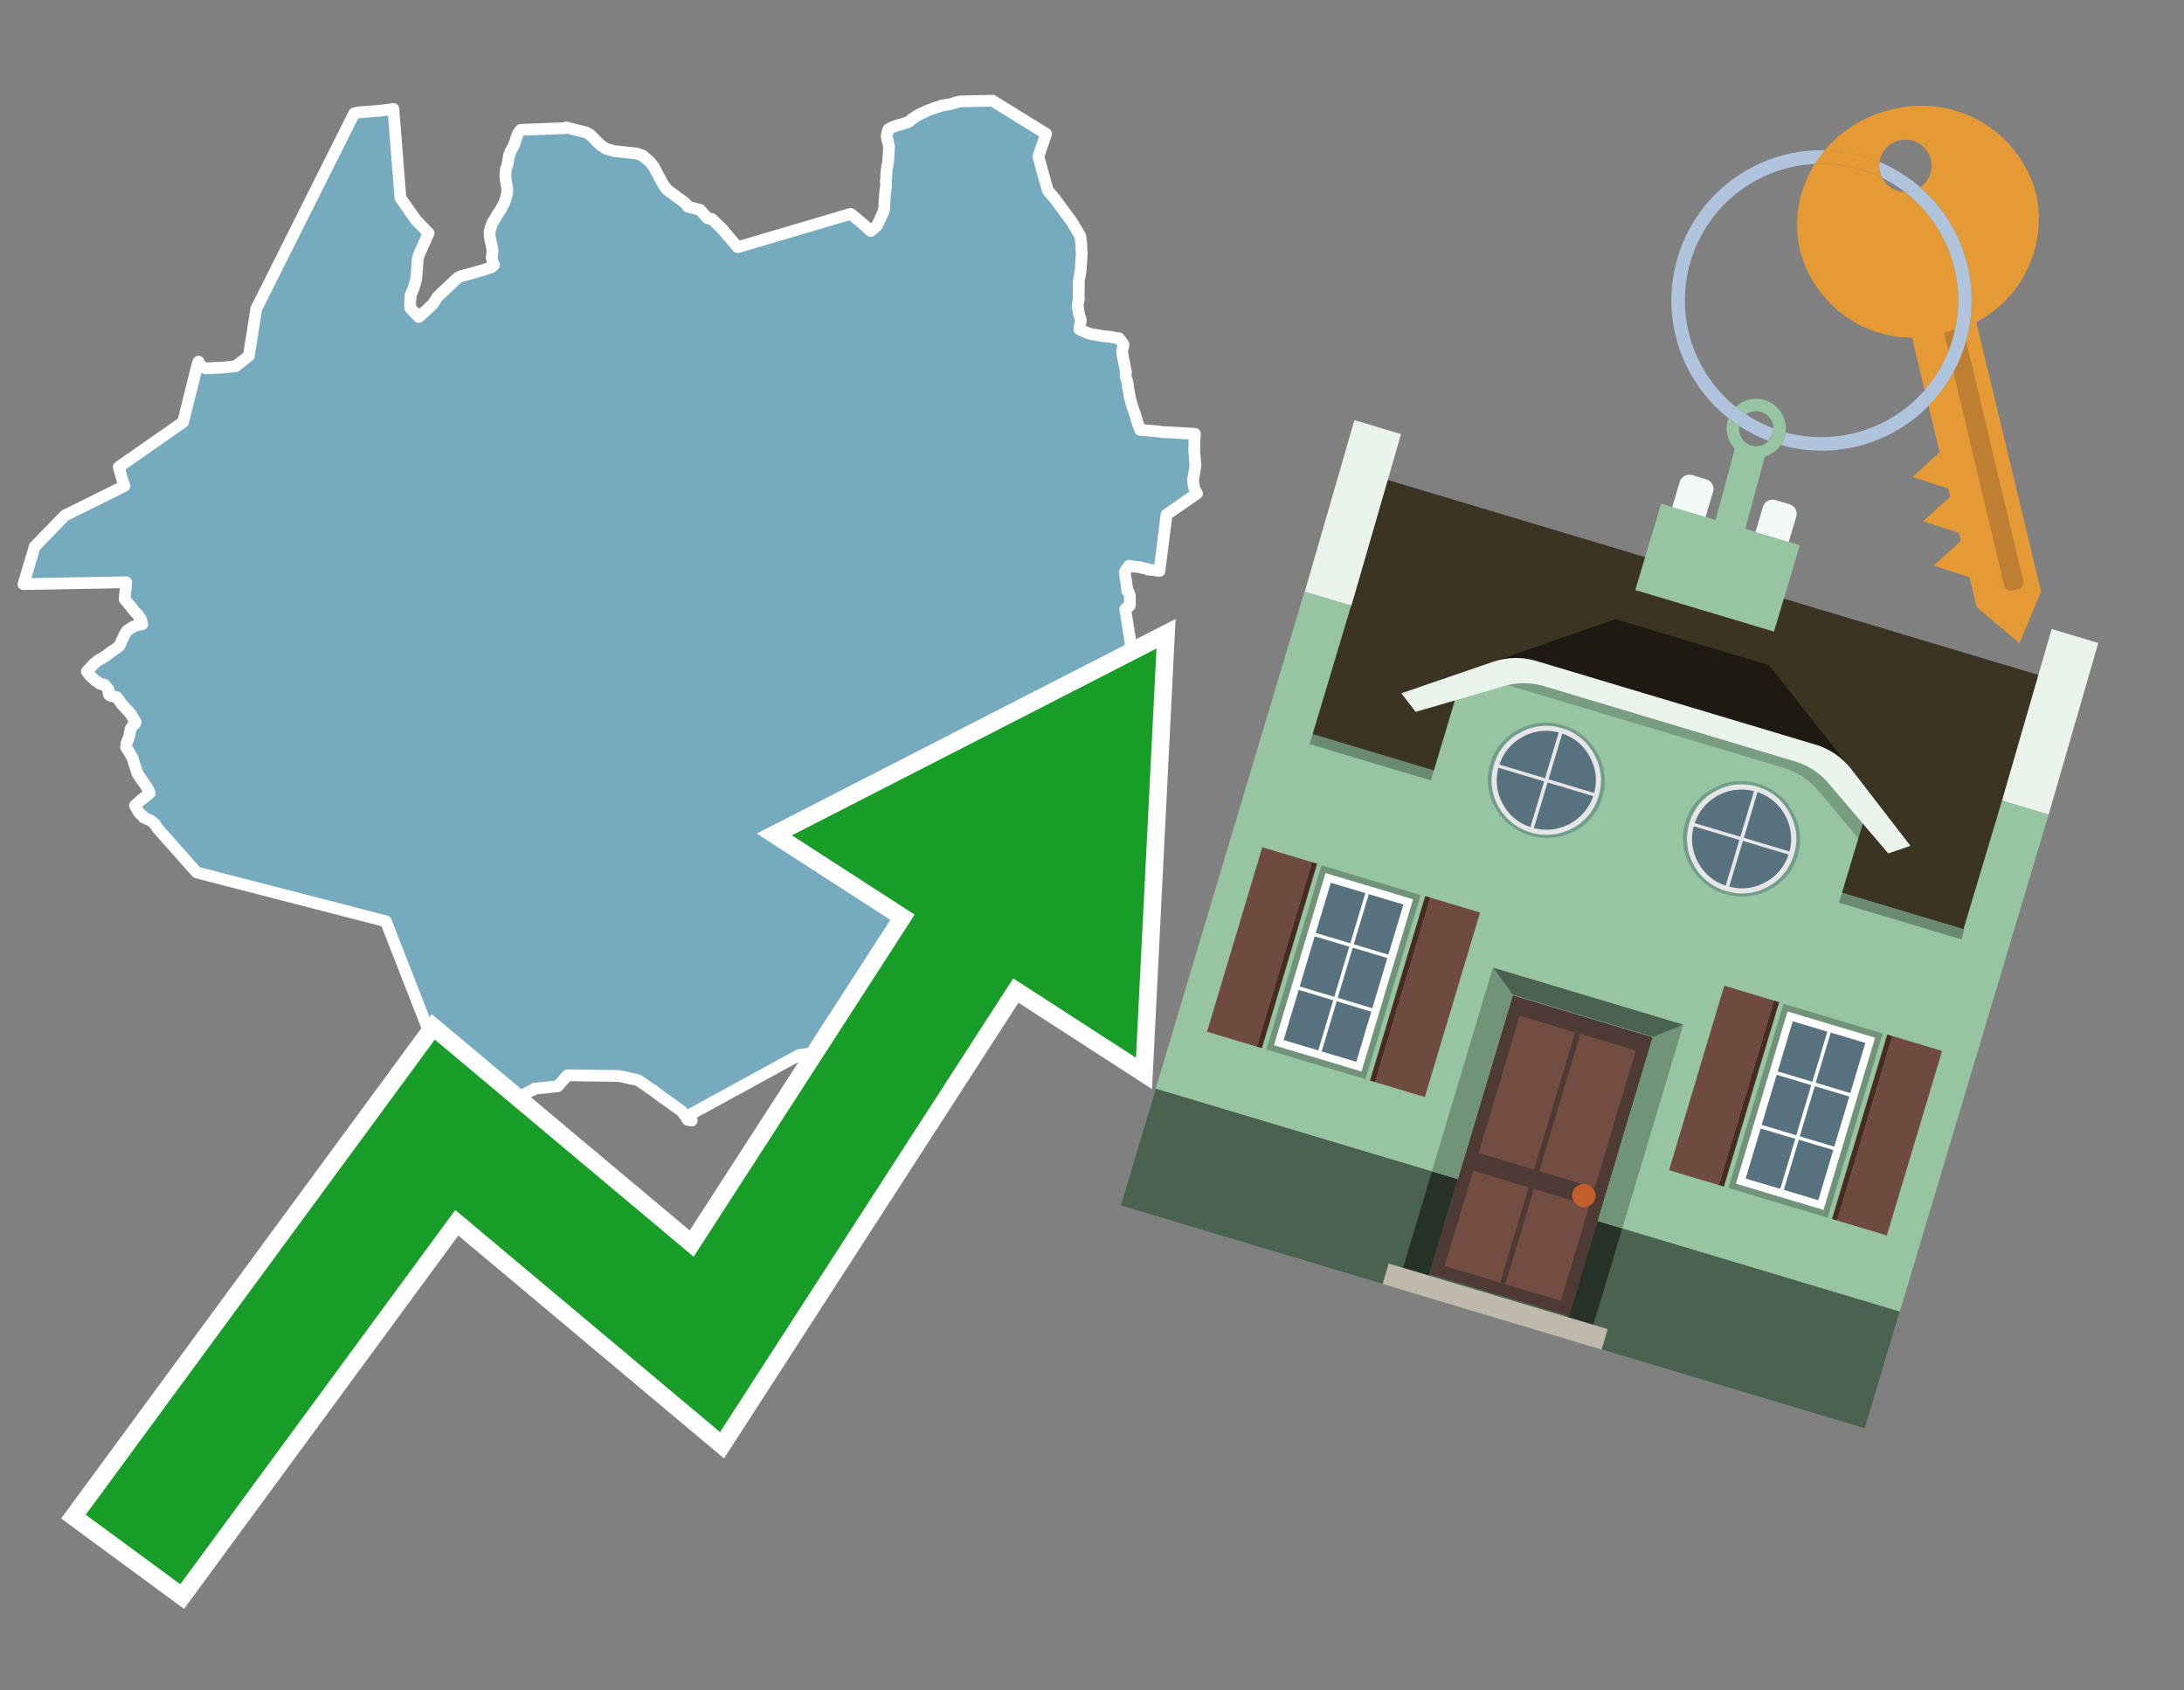 <svg id="Text" xmlns="http://www.w3.org/2000/svg" width="93.05" height="72" viewBox="0 0 93.05 72"><rect x="0" y="0" width="93.05" height="72" fill="#808080" stroke="none"/><polygon points="15.09,4.83 15.26,4.79 15.74,4.75 16.15,4.72 16.76,4.64 17.06,8.43 17.72,9.37 18.26,9.93 17.85,10.85 17.84,10.89 17.79,11.06 17.79,11.15 17.78,11.31 17.73,11.9 17.71,11.97 17.62,12.28 17.49,12.59 17.49,12.75 17.47,12.85 17.48,13.12 17.84,13.5 18.17,13.21 18.45,12.94 18.62,12.67 18.66,12.63 18.82,12.47 18.88,12.42 18.92,12.38 19.46,11.87 19.5,11.84 19.53,11.81 19.62,11.77 19.73,11.74 19.92,11.69 20.03,11.66 20.2,11.61 20.59,11.5 20.7,11.47 20.81,11.42 20.92,11.39 20.97,11.36 21.05,11.28 21.02,11.24 21,11.18 20.98,11.1 20.96,11.01 20.95,10.97 20.98,10.75 20.98,10.71 20.98,10.63 20.94,10.42 20.89,10.22 20.86,10.01 20.86,9.88 20.87,9.81 20.89,9.75 20.97,9.51 20.99,9.48 21.03,9.41 21.13,9.25 21.15,9.21 21.23,9.08 21.35,8.9 21.37,8.87 21.42,8.75 21.49,8.63 21.54,8.49 21.58,8.32 21.61,8.2 21.61,8.15 21.61,8.04 21.59,7.89 21.56,7.75 21.55,7.66 21.53,7.5 21.54,7.33 21.55,7.26 21.56,7.2 21.63,6.97 21.66,6.78 21.67,6.7 21.7,6.58 21.74,6.48 21.78,6.4 21.84,6.29 21.88,6.22 21.93,6.09 21.96,6 22.02,5.81 22.08,5.67 22.14,5.59 22.19,5.53 24.03,5.46 24.13,5.43 24.97,5.64 25.13,5.73 25.32,5.91 25.43,6.03 25.59,6.18 25.8,6.33 26.14,6.43 27.13,6.54 27.38,6.63 27.65,6.86 27.71,6.92 27.79,7.02 27.81,7.05 27.85,7.1 28.23,7.81 28.33,7.96 28.36,8 28.42,8.08 28.68,8.27 28.8,8.36 28.85,8.4 29.02,8.52 29.09,8.57 29.24,8.69 29.3,8.8 29.83,8.94 30.14,9.29 30.33,9.33 30.65,9.64 30.69,9.67 30.72,9.71 30.79,9.78 31.43,10.53 36.24,9.11 36.3,9.15 36.8,9.57 37.1,9.84 37.37,9.6 37.64,9.02 37.68,8.84 37.68,8.66 37.71,8.23 37.75,7.92 37.75,7.85 37.74,7.7 37.75,7.63 37.76,7.59 37.76,7.56 37.76,7.53 37.76,7.47 37.76,7.42 37.77,7.36 37.77,7.3 37.79,7.15 37.84,6.89 37.84,6.83 37.85,6.73 37.88,6.26 37.85,6.13 37.84,6.06 37.81,5.97 37.79,5.88 37.78,5.84 37.78,5.78 37.83,5.56 37.86,5.5 38.06,5.4 38.17,5.36 38.3,5.32 38.43,5.29 38.51,5.26 38.61,5.23 38.68,5.2 38.74,5.17 38.78,5.14 38.82,5.11 38.84,5.08 38.88,5.05 38.94,5.02 38.98,4.99 39.01,4.96 39.07,4.93 39.14,4.89 39.2,4.86 39.57,4.69 39.79,4.61 39.9,4.57 40.01,4.54 40.12,4.5 40.27,4.47 40.48,4.44 40.65,4.39 40.77,4.35 40.92,4.32 42.29,4.29 44.57,5.7 44.24,6.67 44.64,8.11 44.94,8.46 45.04,8.6 45.66,9.44 46.03,10.06 46.03,10.11 46.04,10.16 46.05,10.27 46.06,10.34 46.07,10.39 46.07,10.5 46.07,10.6 46.08,10.68 46.09,10.79 46.08,10.93 46.04,11.53 45.97,11.93 45.96,12.01 45.96,12.06 45.97,12.12 45.96,12.18 45.96,12.24 45.96,12.34 45.96,12.5 45.95,12.55 45.97,12.71 45.95,12.79 45.92,12.98 45.92,13.01 45.92,13.04 45.96,13.33 45.97,13.36 45.98,13.4 45.99,13.45 46.02,13.53 46.04,13.6 46.05,13.64 46.04,13.68 46.04,13.72 46.03,13.76 46.01,13.86 45.99,13.96 45.99,14.03 46.33,14.18 46.49,14.23 47.01,14.32 47.35,14.35 47.44,14.38 47.68,14.41 47.87,14.68 47.85,14.77 47.81,14.93 47.81,15 47.84,15.19 47.96,15.78 47.97,15.85 47.96,15.99 47.96,16.05 47.99,16.14 48.01,16.17 48.02,16.23 48.06,16.42 48.06,16.51 48.1,16.69 48.13,16.9 48.2,17.16 48.24,17.3 48.4,17.78 48.48,18.05 48.54,18.2 48.57,18.31 49.29,18.37 49.49,18.4 50.09,18.43 50.91,18.48 50.89,18.76 50.89,18.96 50.88,19.09 50.89,19.34 50.93,19.79 50.93,19.86 50.86,20.28 50.84,20.38 50.83,20.48 50.84,20.59 50.89,20.82 50.93,20.9 50.95,20.94 51,21.02 49.7,21.92 49.4,24.32 49.18,24.29 48.91,24.26 48.88,24.23 48.67,24.19 48.57,24.16 48.3,24.13 48.1,24.1 47.92,24.36 47.95,24.57 48,24.91 48.03,25.17 48.07,25.2 48.1,25.25 48.11,25.28 48.12,25.32 48.13,25.35 48.14,25.39 48.14,25.43 48.14,25.47 48.14,25.58 48.14,25.63 48.14,25.67 48.14,25.73 48.14,25.76 48.13,25.8 48.09,25.83 48.05,25.87 47.98,25.9 47.94,25.95 47.95,26 48.41,28.91 47.04,30.96 46.28,33.39 44.41,35.74 44.24,35.62 44.12,35.53 43.83,35.32 43.76,35.25 43.71,35.21 43.62,35.12 43.59,35.16 43.21,35.35 42.97,35.39 42.9,35.42 42.84,35.46 42.59,35.57 42.45,35.66 42.33,35.77 42.31,35.8 42.22,35.86 42.19,35.89 42.08,35.94 42.01,35.97 41.97,36 41.87,36.04 41.81,36.07 41.72,36.11 41.61,36.14 41.45,36.23 41.4,36.26 41.38,36.3 41.36,36.34 41.35,36.37 41.33,36.4 41.32,36.43 41.3,36.46 41.27,36.51 41.24,36.56 41.2,36.62 41.18,36.65 41.17,36.68 41.15,36.71 41.11,36.77 41.08,36.81 41.06,36.84 41.03,36.89 41,36.94 40.98,36.97 40.95,37.04 40.94,37.08 40.93,37.11 40.91,37.19 40.86,37.33 40.85,37.37 40.82,37.41 40.8,37.44 40.78,37.47 40.76,37.5 40.72,37.55 40.69,37.6 40.66,37.64 40.63,37.67 40.6,37.72 40.58,37.75 40.56,37.79 40.54,37.82 40.52,37.86 40.51,37.89 40.49,37.92 40.47,37.96 40.44,38.01 40.43,38.04 40.41,38.07 40.38,38.11 40.34,38.14 40.3,38.18 40.26,38.22 40.22,38.25 40.19,38.28 40.15,38.32 40.12,38.36 40.08,38.41 40.05,38.46 40.02,38.51 39.99,38.55 39.97,38.59 39.94,38.64 39.92,38.69 39.9,38.72 39.91,38.75 39.9,38.78 39.89,38.81 39.88,38.86 39.85,38.9 39.84,38.95 39.81,39 39.79,39.04 39.76,39.09 39.75,39.12 39.74,39.15 39.72,39.2 39.7,39.27 39.68,39.31 39.67,39.34 39.66,39.37 39.64,39.41 39.64,39.44 39.63,39.49 39.61,39.56 39.6,39.61 39.59,39.64 39.54,39.71 39.53,39.75 39.51,39.8 39.5,39.85 39.48,39.89 39.46,39.94 39.44,39.98 39.41,40.02 39.39,40.07 39.36,40.12 39.33,40.17 39.31,40.22 39.28,40.26 39.25,40.3 39.25,40.34 39.24,40.39 38.9,40.66 38.84,40.76 38.82,40.79 38.86,40.82 37.62,44.41 34.04,44.94 29.32,47.52 29.47,47.73 29.3,47.7 29.28,47.67 29.27,47.64 29.24,47.6 29.22,47.56 29.16,47.49 29.13,47.45 29.1,47.4 29.07,47.36 29.03,47.32 28.89,47.22 28.79,47.15 28.63,47.03 28.56,46.98 28.5,46.94 28.38,46.85 28.27,46.78 28.19,46.72 27.95,46.54 27.85,46.46 27.8,46.43 27.65,46.33 27.51,46.23 27.46,46.2 27.41,46.16 27.36,46.13 27.31,46.1 27.28,46.07 27.21,46.03 27.15,46 26.97,45.96 26.81,45.93 26.7,45.9 26.52,45.86 26.35,45.83 24.18,45.8 23.76,46.27 22.78,46.37 22.74,46.4 22.35,46.6 22.26,46.65 21.76,46.88 21.3,47.06 21.19,47.09 20.88,47.18 19.57,47.26 16.44,39.24 8.61,37.22 8.38,37.16 6.71,35.28 6.59,35.09 6.54,35.05 6.5,35.02 6.47,34.99 6.42,34.95 6.12,34.82 6.06,34.74 5.98,34.67 5.9,34.58 5.75,34.31 5.96,34.12 6.27,33.87 6.38,33.78 6.34,33.68 6.25,33.52 6.12,33.33 6.06,33.25 5.91,33.03 5.87,32.97 5.84,32.9 5.8,32.76 5.71,32.51 5.66,32.31 5.61,32.22 5.5,32.03 5.48,31.99 5.44,31.94 5.37,31.83 5.38,31.78 5.39,31.69 5.4,31.63 5.5,31.38 5.52,31.28 5.53,31.21 5.54,31.18 5.55,31.1 5.56,31.06 5.66,30.9 5.72,30.85 5.77,30.8 5.78,30.76 5.75,30.71 5.68,30.6 5.66,30.57 5.64,30.54 5.6,30.46 5.58,30.43 5.55,30.4 5.53,30.37 5.51,30.34 5.35,30.17 5.2,30.01 5.16,29.96 5.07,29.82 5.05,29.79 4.97,29.69 4.71,29.64 4.65,29.6 4.62,29.52 4.63,29.38 4.57,29.31 4.54,29.27 4.44,29.16 4.27,29.13 4.14,29.04 4.04,28.97 3.85,28.79 3.8,28.73 3.7,28.6 3.87,28.42 3.96,28.32 3.99,28.28 4.03,28.25 4.08,28.21 4.16,28.14 4.23,28.1 4.44,27.98 4.6,27.87 4.74,27.76 5.02,27.57 5.05,27.54 5.09,27.5 5.14,27.39 5.29,27.07 5.39,26.89 5.42,26.86 5.46,26.83 5.52,26.79 5.6,26.74 5.65,26.71 5.78,26.65 5.87,26.62 6.06,26.59 6.04,26.5 6.02,26.42 5.97,26.32 5.92,26.26 5.89,26.2 5.84,26.14 5.76,26.07 5.31,25.52 5.38,24.8 1,24.88 1.48,23.28 2.76,21.96 5.3,20.7 5.24,20.53 5.12,20.12 5.08,19.96 5.06,19.89 7.8,17.98 8.41,15.54 8.46,15.4 8.54,15.57 8.76,15.69 9.59,15.65 10.04,15.6 10.6,15.16 10.92,13.15 " fill="#75aabf" stroke="#fff" stroke-linejoin="round" stroke-width="0.5"/><polygon points="49.272 27.624 33.741 35.58 38.97 38.959 29.553 53.529 18.525 44.281 3.652 64.518 7.681 67.479 19.396 51.538 30.678 60.999 43.169 41.673 48.398 45.053 49.272 27.624" fill="none" stroke="#fff" stroke-miterlimit="10" stroke-width="1.5"/><polygon points="49.272 27.624 33.741 35.58 38.97 38.959 29.553 53.529 18.525 44.281 3.652 64.518 7.681 67.479 19.396 51.538 30.678 60.999 43.169 41.673 48.398 45.053 49.272 27.624" fill="#179d28"/><path d="M80.19,7.577a1.16,1.16,0,0,1-.094-.251,1.114,1.114,0,0,1-.018-.429A6.367,6.367,0,0,0,77.743,6.4a5.269,5.269,0,0,0-.423.577c.1,0,.192-.007.288-.007A5.794,5.794,0,0,1,80.19,7.577Z" fill="#e69a35"/><path d="M77.608,6.4A6.394,6.394,0,0,0,73.64,17.81a1.26,1.26,0,0,1,.317-.48A5.821,5.821,0,0,1,77.32,6.981a5.269,5.269,0,0,1,.423-.577Z" fill="#b0c4de"/><path d="M84.2,13.72a4.962,4.962,0,0,0,2.545-5.48,5.047,5.047,0,0,0-6.179-3.566A5.322,5.322,0,0,0,77.743,6.4a6.367,6.367,0,0,1,2.335.493,1.114,1.114,0,1,1,1.736,1.084,6.392,6.392,0,0,1,.347,9.3l.479,1.985-.438.4-.716.648.92.3.6.2.082.341-.438.4-.716.648.92.3.605.2.082.341-.438.4-.716.649.92.3.605.2.307,1.274,1.821,1.534.921-2.2Z" fill="#e69a35"/><path d="M81.154,8.179a1.115,1.115,0,0,1-.964-.6,5.794,5.794,0,0,0-2.582-.6c-.1,0-.192,0-.288.007a4.783,4.783,0,0,0-.625,3.685,4.962,4.962,0,0,0,4.765,3.715L82,16.617a5.82,5.82,0,0,0-.846-8.438Z" fill="#e69a35"/><path d="M74.1,18.142a6.386,6.386,0,0,0,1.232.63.73.73,0,0,0,.224-.527h0a5.783,5.783,0,0,1-1.159-.593A.733.733,0,0,0,74.1,18.142Z" fill="#b0c4de"/><path d="M74.4,17.652q-.228-.152-.44-.322a1.26,1.26,0,0,0-.317.48c.148.117.3.228.46.332A.733.733,0,0,1,74.4,17.652Z" fill="#b0c4de"/><path d="M74.824,16.984a1.257,1.257,0,0,0-.867.346c.141.114.288.222.44.322a.731.731,0,0,1,1.159.593h0a.732.732,0,1,1-1.463,0,.7.7,0,0,1,.007-.1c-.158-.1-.312-.215-.46-.332a1.258,1.258,0,0,0,.273,1.3l-.979,3.635,1.275.341.98-3.639a1.266,1.266,0,0,0,.681-.5,1.249,1.249,0,0,0,.2-.538,1.328,1.328,0,0,0,.012-.168A1.262,1.262,0,0,0,74.824,16.984Z" fill="#97c4a1"/><path d="M85.974,25.1l-.226.053a.3.3,0,0,1-.362-.223l-2.56-10.777.81-.193L86.2,24.736A.3.3,0,0,1,85.974,25.1Z" fill="#bf7f32"/><path d="M80.1,7.326a1.16,1.16,0,0,0,.094.251,5.833,5.833,0,0,1,.964.6,1.137,1.137,0,0,0,.287-.031,1.108,1.108,0,0,0,.373-.167A6.371,6.371,0,0,0,80.078,6.9,1.114,1.114,0,0,0,80.1,7.326Z" fill="#b0c4de"/><path d="M77.608,18.618a5.836,5.836,0,0,1-1.534-.2,1.24,1.24,0,0,1-.2.537,6.4,6.4,0,0,0,6.291-1.666L82,16.617A5.807,5.807,0,0,1,77.608,18.618Z" fill="#b0c4de"/><path d="M81.814,7.981a1.108,1.108,0,0,1-.373.167,1.137,1.137,0,0,1-.287.031A5.82,5.82,0,0,1,82,16.617l.161.667a6.392,6.392,0,0,0-.347-9.3Z" fill="#b0c4de"/><polygon points="83.79 39.753 55.78 31.364 58.988 20.404 86.964 28.783 83.79 39.753 83.79 39.753" fill="#3c3422" fill-rule="evenodd"/><polygon points="81.705 53.32 87.284 34.692 85.297 34.097 83.656 39.575 55.926 31.269 57.567 25.791 55.579 25.196 47.746 51.348 79.451 60.844 81.705 53.32" fill="#97c4a1" fill-rule="evenodd"/><rect x="69.522" y="21.148" width="0.444" height="28.983" transform="translate(15.592 92.226) rotate(-73.326)" opacity="0.3"/><polygon points="87.284 34.692 85.297 34.097 87.411 26.793 89.398 27.388 87.284 34.692 87.284 34.692" fill="#eaf3ec" fill-rule="evenodd"/><polygon points="57.578 25.794 55.591 25.199 57.705 17.896 59.692 18.491 57.578 25.794 57.578 25.794" fill="#eaf3ec" fill-rule="evenodd"/><polygon points="79.451 60.844 80.943 55.865 49.238 46.369 47.747 51.348 79.451 60.844 79.451 60.844" fill="#4c6251" fill-rule="evenodd"/><path d="M71.566,20.528l-.522,1.743,1.418.425.523-1.744a.432.432,0,0,0-.289-.536l-.593-.177A.431.431,0,0,0,71.566,20.528Z" fill="#f3f9f8" fill-rule="evenodd"/><path d="M75.111,21.589l-.522,1.743,1.418.425.522-1.743a.43.43,0,0,0-.289-.536l-.593-.178A.43.43,0,0,0,75.111,21.589Z" fill="#f3f9f8" fill-rule="evenodd"/><polygon points="75.368 28.329 68.829 26.37 63.807 28.121 78.733 32.591 75.368 28.329" fill="#1e1a11"/><polygon points="78.248 32.422 64.442 28.287 62.236 28.998 60.064 36.247 77.453 41.455 79.651 34.116 78.248 32.422" fill="#97c4a1"/><path d="M77.74,32.516S65.088,28.725,65,28.7l-.938.43,11.892,3.562a3.175,3.175,0,0,1,1.532,1l1.685,2.02.327-1.09Z" fill-rule="evenodd" opacity="0.2"/><path d="M77.35,31.716,65.458,28.154a3.041,3.041,0,0,0-1.854.037l-3.9,1.339.611.79,3.626-1.054a3.045,3.045,0,0,1,1.855-.037l10.673,3.2A3.028,3.028,0,0,1,78,33.477l2.45,2.874.945-.325-2.518-3.26A3.036,3.036,0,0,0,77.35,31.716Z" fill="#eaf3ec"/><polygon points="76.683 23.223 70.773 21.453 69.671 25.132 75.581 26.902 76.683 23.223 76.683 23.223" fill="#97c4a1" fill-rule="evenodd"/><g id="Symbol_9_0_Layer2_0_MEMBER_8_MEMBER_21_MEMBER_0_FILL" data-name="Symbol 9 0 Layer2 0 MEMBER 8 MEMBER 21 MEMBER 0 FILL"><path d="M66.584,30.892a2.39,2.39,0,0,0-1.891.189,2.317,2.317,0,0,0-1.2,1.448A2.345,2.345,0,0,0,63.7,34.4a2.528,2.528,0,0,0,3.367,1.008,2.339,2.339,0,0,0,1.2-1.447,2.313,2.313,0,0,0-.208-1.87A2.394,2.394,0,0,0,66.584,30.892Z" fill="#729d8c"/></g><g id="Symbol_9_0_Layer2_0_MEMBER_8_MEMBER_21_MEMBER_1_FILL" data-name="Symbol 9 0 Layer2 0 MEMBER 8 MEMBER 21 MEMBER 1 FILL"><path d="M66.547,31.016a2.241,2.241,0,0,0-1.769.185,2.213,2.213,0,0,0-1.127,1.376,2.239,2.239,0,0,0,.185,1.768,2.341,2.341,0,0,0,3.145.942,2.234,2.234,0,0,0,1.126-1.376,2.207,2.207,0,0,0-.185-1.768A2.237,2.237,0,0,0,66.547,31.016Z" fill="#e6e6e6"/></g><g id="Symbol_9_0_Layer2_0_MEMBER_8_MEMBER_21_MEMBER_2_MEMBER_0_FILL" data-name="Symbol 9 0 Layer2 0 MEMBER 8 MEMBER 21 MEMBER 2 MEMBER 0 FILL"><path d="M65.787,33.284,63.843,32.7a2.036,2.036,0,0,0,.186,1.539,2.015,2.015,0,0,0,1.175.986Z" fill="#58717f"/></g><g id="Symbol_9_0_Layer2_0_MEMBER_8_MEMBER_21_MEMBER_2_MEMBER_1_FILL" data-name="Symbol 9 0 Layer2 0 MEMBER 8 MEMBER 21 MEMBER 2 MEMBER 1 FILL"><path d="M65.827,33.148l.582-1.944a2.01,2.01,0,0,0-1.523.178,2.037,2.037,0,0,0-1,1.183Z" fill="#58717f"/></g><g id="Symbol_9_0_Layer2_0_MEMBER_8_MEMBER_21_MEMBER_2_MEMBER_2_FILL" data-name="Symbol 9 0 Layer2 0 MEMBER 8 MEMBER 21 MEMBER 2 MEMBER 2 FILL"><path d="M67.878,33.91l-1.943-.582-.582,1.944a2.1,2.1,0,0,0,2.525-1.362Z" fill="#58717f"/></g><g id="Symbol_9_0_Layer2_0_MEMBER_8_MEMBER_21_MEMBER_2_MEMBER_3_FILL" data-name="Symbol 9 0 Layer2 0 MEMBER 8 MEMBER 21 MEMBER 2 MEMBER 3 FILL"><path d="M66.558,31.249l-.582,1.943,1.943.582a2.031,2.031,0,0,0-.186-1.539A2.009,2.009,0,0,0,66.558,31.249Z" fill="#58717f"/></g><g id="Symbol_9_0_Layer2_0_MEMBER_8_MEMBER_21_MEMBER_0_FILL-2" data-name="Symbol 9 0 Layer2 0 MEMBER 8 MEMBER 21 MEMBER 0 FILL"><path d="M74.9,33.384a2.4,2.4,0,0,0-1.891.189,2.316,2.316,0,0,0-1.2,1.448,2.341,2.341,0,0,0,.209,1.87A2.527,2.527,0,0,0,75.387,37.9a2.345,2.345,0,0,0,1.2-1.447,2.314,2.314,0,0,0-.209-1.87A2.389,2.389,0,0,0,74.9,33.384Z" fill="#729d8c"/></g><g id="Symbol_9_0_Layer2_0_MEMBER_8_MEMBER_21_MEMBER_1_FILL-2" data-name="Symbol 9 0 Layer2 0 MEMBER 8 MEMBER 21 MEMBER 1 FILL"><path d="M74.867,33.508a2.239,2.239,0,0,0-1.768.185,2.21,2.21,0,0,0-1.127,1.376,2.316,2.316,0,0,0,1.564,2.883,2.261,2.261,0,0,0,1.765-.173A2.237,2.237,0,0,0,76.428,36.4a2.209,2.209,0,0,0-.185-1.769A2.239,2.239,0,0,0,74.867,33.508Z" fill="#e6e6e6"/></g><g id="Symbol_9_0_Layer2_0_MEMBER_8_MEMBER_21_MEMBER_2_MEMBER_0_FILL-2" data-name="Symbol 9 0 Layer2 0 MEMBER 8 MEMBER 21 MEMBER 2 MEMBER 0 FILL"><path d="M74.107,35.776l-1.943-.582a2.031,2.031,0,0,0,.186,1.539,2.009,2.009,0,0,0,1.175.986Z" fill="#58717f"/></g><g id="Symbol_9_0_Layer2_0_MEMBER_8_MEMBER_21_MEMBER_2_MEMBER_1_FILL-2" data-name="Symbol 9 0 Layer2 0 MEMBER 8 MEMBER 21 MEMBER 2 MEMBER 1 FILL"><path d="M74.148,35.64,74.73,33.7a2.1,2.1,0,0,0-2.525,1.362Z" fill="#58717f"/></g><g id="Symbol_9_0_Layer2_0_MEMBER_8_MEMBER_21_MEMBER_2_MEMBER_2_FILL-2" data-name="Symbol 9 0 Layer2 0 MEMBER 8 MEMBER 21 MEMBER 2 MEMBER 2 FILL"><path d="M76.2,36.4l-1.943-.582-.582,1.944a2.015,2.015,0,0,0,1.523-.178A2.036,2.036,0,0,0,76.2,36.4Z" fill="#58717f"/></g><g id="Symbol_9_0_Layer2_0_MEMBER_8_MEMBER_21_MEMBER_2_MEMBER_3_FILL-2" data-name="Symbol 9 0 Layer2 0 MEMBER 8 MEMBER 21 MEMBER 2 MEMBER 3 FILL"><path d="M74.879,33.741,74.3,35.684l1.943.582a2.1,2.1,0,0,0-1.361-2.525Z" fill="#58717f"/></g><polygon points="51.426 43.946 53.542 44.58 55.896 36.723 53.78 36.089 51.426 43.946 51.426 43.946" fill="#6e4a3f" fill-rule="evenodd"/><polygon points="53.542 44.58 53.764 44.647 56.117 36.789 55.896 36.723 53.542 44.58 53.542 44.58" fill="#482b22" fill-rule="evenodd"/><polygon points="60.706 46.726 58.59 46.092 60.943 38.235 63.059 38.868 60.706 46.726 60.706 46.726" fill="#6e4a3f" fill-rule="evenodd"/><polygon points="58.59 46.092 58.368 46.026 60.722 38.168 60.943 38.235 58.59 46.092 58.59 46.092" fill="#482b22" fill-rule="evenodd"/><rect x="53.146" y="39.209" width="8.19" height="4.408" transform="translate(1.145 84.365) rotate(-73.326)" fill="#719379"/><polygon points="60.205 38.304 56.474 37.187 54.277 44.522 58.008 45.639 60.205 38.304 60.205 38.304" fill="#fff" fill-rule="evenodd"/><path d="M59.792,38.527l-.64,2.136-1.474-.442.639-2.135,1.475.441Zm-1.621-.485-.64,2.136-1.474-.442L56.7,37.6l1.474.442Zm-2.158,1.84,1.475.441-.64,2.136-1.474-.441.639-2.136Zm-.683,2.282,1.474.441-.639,2.136L54.69,44.3l.64-2.135Zm.981,2.621.639-2.136,1.475.442-.64,2.135-1.474-.441Zm2.158-1.84L56.994,42.5l.64-2.136,1.474.442-.639,2.136Z" fill="#58717f" fill-rule="evenodd"/><polygon points="80.39 52.621 78.274 51.988 80.628 44.13 82.743 44.764 80.39 52.621 80.39 52.621" fill="#6e4a3f" fill-rule="evenodd"/><polygon points="78.274 51.988 78.053 51.921 80.406 44.064 80.628 44.13 78.274 51.988 78.274 51.988" fill="#482b22" fill-rule="evenodd"/><polygon points="71.111 49.842 73.227 50.476 75.58 42.619 73.464 41.985 71.111 49.842 71.111 49.842" fill="#6e4a3f" fill-rule="evenodd"/><polygon points="73.227 50.476 73.448 50.542 75.802 42.685 75.58 42.619 73.227 50.476 73.227 50.476" fill="#482b22" fill-rule="evenodd"/><rect x="72.83" y="45.105" width="8.19" height="4.408" transform="translate(9.534 107.426) rotate(-73.326)" fill="#719379"/><polygon points="76.159 43.083 79.889 44.2 77.692 51.535 73.962 50.418 76.159 43.083 76.159 43.083" fill="#fff" fill-rule="evenodd"/><path d="M76.381,43.5l1.475.442-.64,2.135-1.475-.441.64-2.136ZM78,43.981l1.474.442-.64,2.136-1.474-.442L78,43.981Zm.791,2.724-.64,2.135L76.679,48.4l.64-2.136,1.474.442Zm-.684,2.282-.639,2.135L76,50.68l.64-2.135,1.474.442Zm-2.26,1.65L74.375,50.2l.639-2.135,1.475.441-.64,2.136Zm-.791-2.724.64-2.135,1.474.441-.639,2.136-1.475-.442Z" fill="#58717f" fill-rule="evenodd"/><polygon points="67.888 56.431 69.118 52.323 68.019 51.994 66.789 56.102 67.888 56.431 67.888 56.431" fill="#263128" fill-rule="evenodd"/><polygon points="60.877 54.331 62.108 50.223 61.007 49.894 59.776 54.002 60.877 54.331 60.877 54.331" fill="#263128" fill-rule="evenodd"/><g id="Symbol_9_0_Layer2_0_MEMBER_8_MEMBER_12_MEMBER_0_FILL" data-name="Symbol 9 0 Layer2 0 MEMBER 8 MEMBER 12 MEMBER 0 FILL"><path d="M70.418,44.178l-5.965-1.786L60.9,54.27l5.964,1.786Z" fill="#4e3a34"/></g><g id="Symbol_9_0_Layer2_0_MEMBER_8_MEMBER_12_MEMBER_1_MEMBER_0_FILL" data-name="Symbol 9 0 Layer2 0 MEMBER 8 MEMBER 12 MEMBER 1 MEMBER 0 FILL"><path d="M65.358,49.815l1.75-5.843-2.363-.708L63,49.107Z" fill="#744d42"/></g><g id="Symbol_9_0_Layer2_0_MEMBER_8_MEMBER_12_MEMBER_1_MEMBER_1_FILL" data-name="Symbol 9 0 Layer2 0 MEMBER 8 MEMBER 12 MEMBER 1 MEMBER 1 FILL"><path d="M67.331,44.039l-1.75,5.842,2.364.708,1.75-5.842Z" fill="#744d42"/></g><g id="Symbol_9_0_Layer2_0_MEMBER_8_MEMBER_12_MEMBER_2_MEMBER_0_FILL" data-name="Symbol 9 0 Layer2 0 MEMBER 8 MEMBER 12 MEMBER 2 MEMBER 0 FILL"><path d="M63.915,54.633l1.215-4.058-2.363-.707-1.215,4.057Z" fill="#744d42"/></g><g id="Symbol_9_0_Layer2_0_MEMBER_8_MEMBER_12_MEMBER_2_MEMBER_1_FILL" data-name="Symbol 9 0 Layer2 0 MEMBER 8 MEMBER 12 MEMBER 2 MEMBER 1 FILL"><path d="M66.5,55.407l1.215-4.057-2.363-.708L64.138,54.7Z" fill="#744d42"/></g><g id="Symbol_9_0_Layer2_0_MEMBER_8_MEMBER_13_FILL" data-name="Symbol 9 0 Layer2 0 MEMBER 8 MEMBER 13 FILL"><path d="M67.959,51.058a.439.439,0,0,0-.045-.367.487.487,0,0,0-.669-.2.445.445,0,0,0-.239.282.457.457,0,0,0,.041.378.481.481,0,0,0,.293.242.459.459,0,0,0,.377-.042A.453.453,0,0,0,67.959,51.058Z" fill="#c35e2d"/></g><g id="Symbol_9_0_Layer2_0_MEMBER_8_MEMBER_14_FILL" data-name="Symbol 9 0 Layer2 0 MEMBER 8 MEMBER 14 FILL"><path d="M64.557,42.047l-.951-.833-2.6,8.68,1.1.329Z" fill="#719379"/></g><g id="Symbol_9_0_Layer2_0_MEMBER_8_MEMBER_15_FILL" data-name="Symbol 9 0 Layer2 0 MEMBER 8 MEMBER 15 FILL"><path d="M71.718,43.643l-1.2.19L68.072,52.01l1.046.313Z" fill="#719379"/></g><g id="Symbol_9_0_Layer2_0_MEMBER_8_MEMBER_16_FILL" data-name="Symbol 9 0 Layer2 0 MEMBER 8 MEMBER 16 FILL"><path d="M63.627,41.22l.836,1.156,5.961,1.786,1.294-.519Z" fill="#4c6251"/></g><polygon points="58.905 54.69 59.166 53.819 68.498 56.614 68.237 57.485 58.905 54.69 58.905 54.69" fill="#c0b9ad" fill-rule="evenodd"/></svg>
